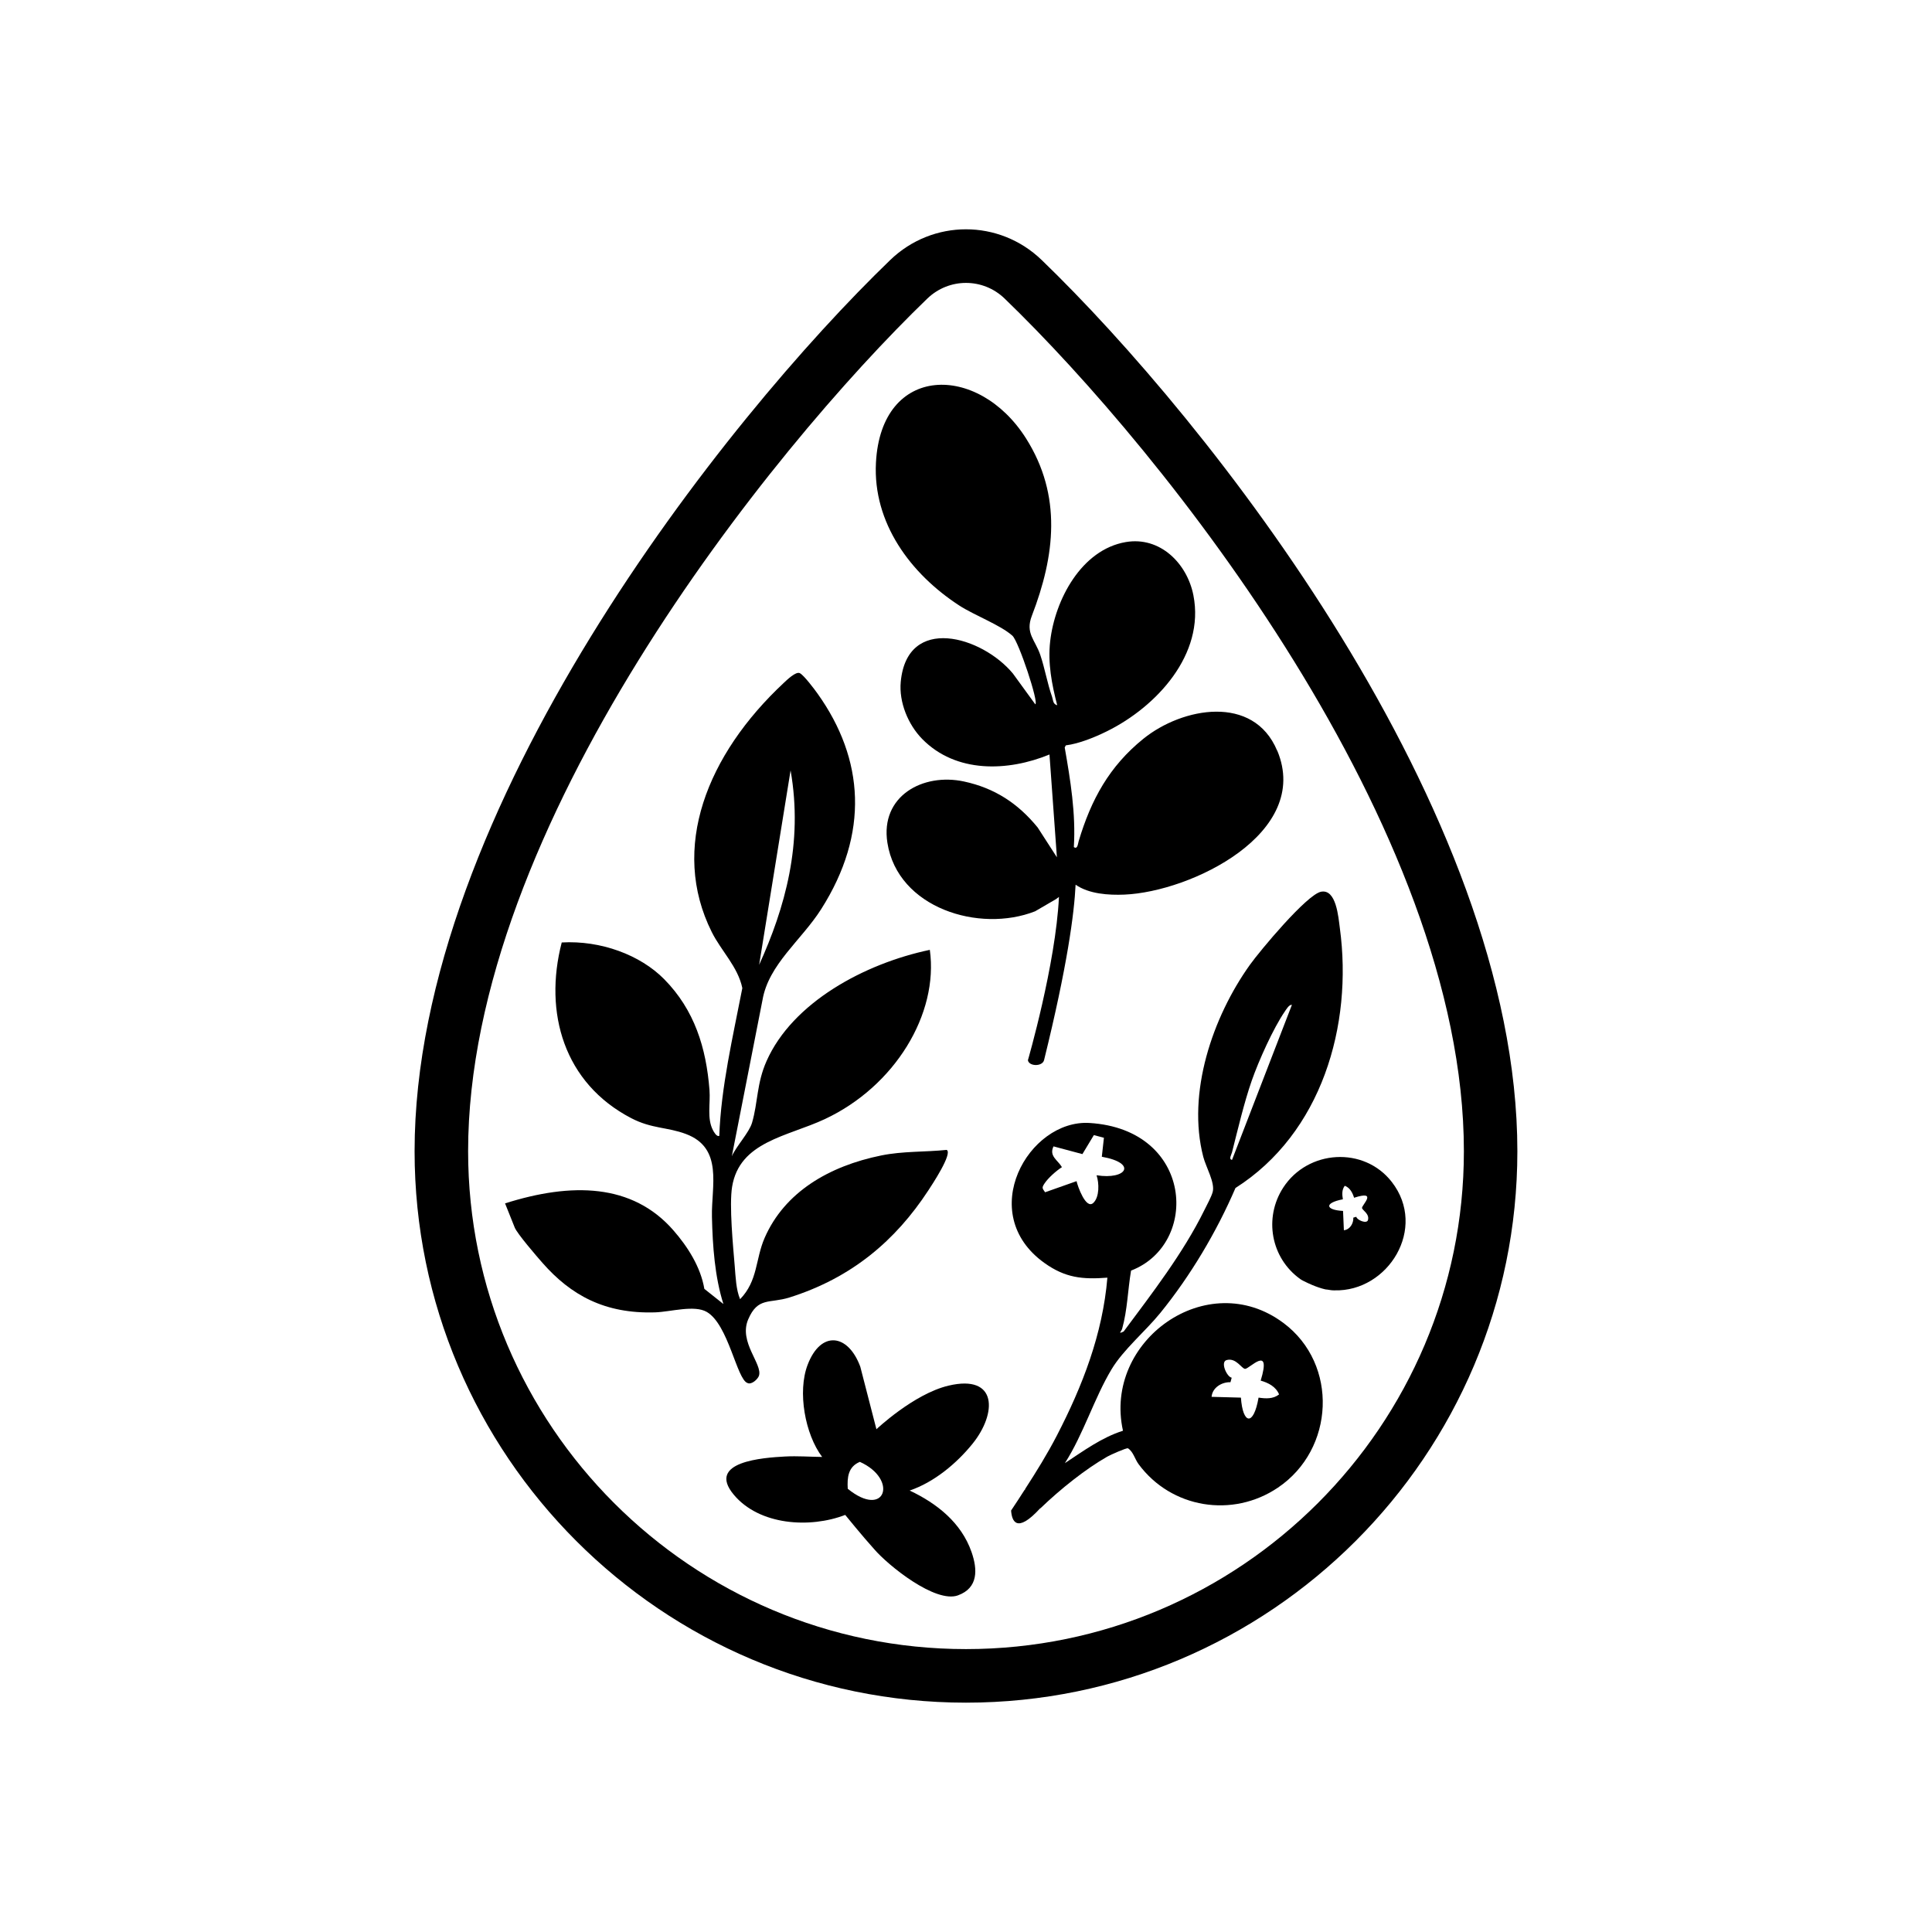 <?xml version="1.0" encoding="UTF-8"?>
<svg id="Layer_1" data-name="Layer 1" xmlns="http://www.w3.org/2000/svg" viewBox="0 0 44 44">
  <path d="M22,38.777c-6.925,0-12.558-5.633-12.558-12.558,0-7.792,7.085-16.684,10.832-20.297.966-.932,2.482-.934,3.45,0h0c3.747,3.614,10.833,12.506,10.833,20.297,0,6.924-5.633,12.558-12.558,12.558ZM21.999,6.443c-.315,0-.632.119-.879.356-3.617,3.489-10.459,12.038-10.459,19.419,0,6.252,5.087,11.339,11.339,11.339s11.339-5.086,11.339-11.339c0-7.381-6.842-15.93-10.46-19.419h0c-.247-.238-.563-.356-.88-.356Z"/>
  <path d="M29.086,17.095c-.538-1.288-2.158-.987-3.044-.272-.78.629-1.193,1.388-1.476,2.334-.017.057-.025.196-.11.134.047-.76-.077-1.521-.208-2.268l.025-.048c.299-.037.661-.184.939-.322,1.124-.556,2.232-1.747,1.967-3.095-.144-.732-.763-1.345-1.539-1.213-1.013.172-1.616,1.318-1.723,2.26-.057.501.037.977.16,1.457-.102-.03-.089-.114-.117-.193-.109-.31-.163-.642-.268-.953-.118-.348-.347-.492-.192-.893.526-1.365.692-2.734-.133-4.039-1.087-1.72-3.301-1.701-3.418.556-.071,1.369.786,2.528,1.899,3.251.341.222.932.44,1.209.687.143.129.611,1.543.52,1.561l-.509-.7c-.705-.85-2.409-1.349-2.554.188-.044.463.167.975.489,1.303.769.784,1.951.743,2.898.353l.169,2.341-.438-.679c-.449-.55-.98-.897-1.677-1.047-.937-.202-1.913.331-1.745,1.397.234,1.483,2.09,2.059,3.364,1.559l.477-.278.066-.049c-.074,1.536-.707,3.719-.707,3.719.025.143.33.149.368-.003.529-2.143.687-3.338.718-3.995.303.212.75.241,1.112.226,1.515-.064,4.266-1.397,3.481-3.278Z"/>
  <path d="M11.5,27.407c1.519-.482,2.899-.456,3.832.608.332.379.625.842.709,1.338l.434.345c-.196-.62-.246-1.321-.261-1.984-.016-.701.266-1.568-.595-1.889-.425-.159-.776-.117-1.242-.359-1.532-.797-1.999-2.401-1.584-4.002.888-.051,1.789.284,2.333.836.693.703.957,1.565,1.032,2.524.024.311-.061.646.078.913.017.033.084.16.145.132.041-1.12.308-2.246.525-3.366-.101-.486-.481-.845-.696-1.276-.957-1.914-.108-4.043,1.64-5.675.066-.062.274-.265.364-.222.092.044.337.37.407.469,1.061,1.489,1.18,3.178.08,4.907-.451.709-1.197,1.256-1.336,2.069l-.698,3.557c.103-.232.395-.539.46-.762.137-.468.103-.893.331-1.406.59-1.331,2.222-2.217,3.718-2.532.204,1.456-.794,3.108-2.394,3.856-.852.398-1.94.508-2.109,1.54-.069.421.023,1.36.06,1.81.02.244.03.534.122.75.408-.421.346-.907.558-1.394.454-1.043,1.465-1.637,2.655-1.879.494-.101.997-.076,1.491-.127.145.074-.336.799-.42.927-.743,1.135-1.74,1.987-3.16,2.434-.455.143-.719-.017-.94.5s.335,1.02.245,1.284c-.025.074-.166.21-.261.164-.244-.084-.433-1.333-.927-1.619-.284-.164-.821-.002-1.175.01-1.151.037-1.922-.394-2.565-1.125-.13-.147-.578-.668-.633-.805l-.22-.55ZM17.289,21.973c.587-1.292,1.008-2.767.716-4.428l-.716,4.428Z"/>
  <path d="M21.817,36.333c.466-.169.447-.592.309-.987-.233-.668-.787-1.106-1.409-1.4.554-.188,1.067-.614,1.433-1.067.555-.688.575-1.588-.548-1.322-.791.187-1.642.993-1.642.993l-.367-1.423c-.278-.755-.899-.834-1.2-.044-.234.613-.059,1.581.331,2.098-.282-.003-.563-.025-.846-.01-.492.027-1.796.113-1.169.867.583.702,1.739.773,2.54.463,0,0,.406.5.659.779.32.373,1.394,1.24,1.91,1.053ZM19.307,33.906c-.015-.256.006-.502.276-.613.883.398.58,1.309-.276.613Z"/>
  <path d="M30.186,29.365c.017.003.034.004.051.006.052.009.104.018.152.016,1.226.035,2.126-1.418,1.308-2.469-.635-.817-1.911-.734-2.471.127-.448.689-.284,1.606.388,2.086.039.028.087.048.132.071.002,0,.005.003.007.003,0,0,.215.11.432.16ZM30.889,27.711l-.068.02c.007.129-.076.273-.215.287l-.019-.44c-.398-.02-.441-.181-.004-.265-.018-.107-.026-.217.043-.308.117.044.178.159.212.273.55-.178.177.167.181.231.003.052.174.132.136.275-.026.099-.254,0-.266-.072Z"/>
  <path d="M29.231,30.131c-1.731-1.298-4.111.404-3.656,2.453-.49.156-.899.46-1.323.738.422-.657.668-1.48,1.063-2.137.27-.45.771-.866,1.109-1.282.687-.846,1.282-1.845,1.713-2.847,1.959-1.245,2.678-3.698,2.377-5.92-.033-.244-.08-.898-.43-.827-.323.065-1.391,1.346-1.619,1.665-.851,1.192-1.438,2.917-1.061,4.373.06.231.272.591.214.8-.03.111-.134.3-.19.414-.484.982-1.187,1.888-1.837,2.763-.145.069-.052-.001-.035-.061.121-.433.128-.884.203-1.326,1.568-.603,1.422-3.215-.945-3.362-1.39-.086-2.608,2.059-1.027,3.189.472.337.862.378,1.433.334-.108,1.284-.564,2.462-1.152,3.598-.216.417-.463.816-.718,1.21l-.006.019s-.011.009-.013.011c-.101.155-.199.312-.304.465.016.232.119.541.659-.047.003-.003.01-.004.013-.007.452-.435,1.023-.891,1.52-1.174.069-.039.428-.2.469-.189.122.077.157.246.243.362.745,1.007,2.139,1.231,3.173.534,1.291-.871,1.384-2.807.129-3.748ZM28.058,26.244c.132-.519.276-1.135.45-1.634.155-.445.489-1.19.752-1.573.03-.044.103-.168.162-.151l-1.363,3.529c-.082-.011-.015-.116-.001-.171ZM24.974,26.768c.059.176.068.493-.074.627-.168.159-.358-.381-.382-.495l-.717.253c-.064-.093-.079-.101-.013-.2.084-.127.265-.287.397-.372-.097-.164-.299-.251-.192-.473l.658.176.261-.433.229.061-.048.432c.819.146.559.53-.118.422ZM28.663,31.83c-.116.665-.36.603-.402,0l-.668-.018c.017-.211.234-.34.43-.333l.028-.103c-.109-.015-.265-.359-.116-.401.216-.061.342.197.421.2.097.003.611-.571.355.268.174.048.348.138.419.314-.136.107-.303.097-.466.073Z"/>
</svg>